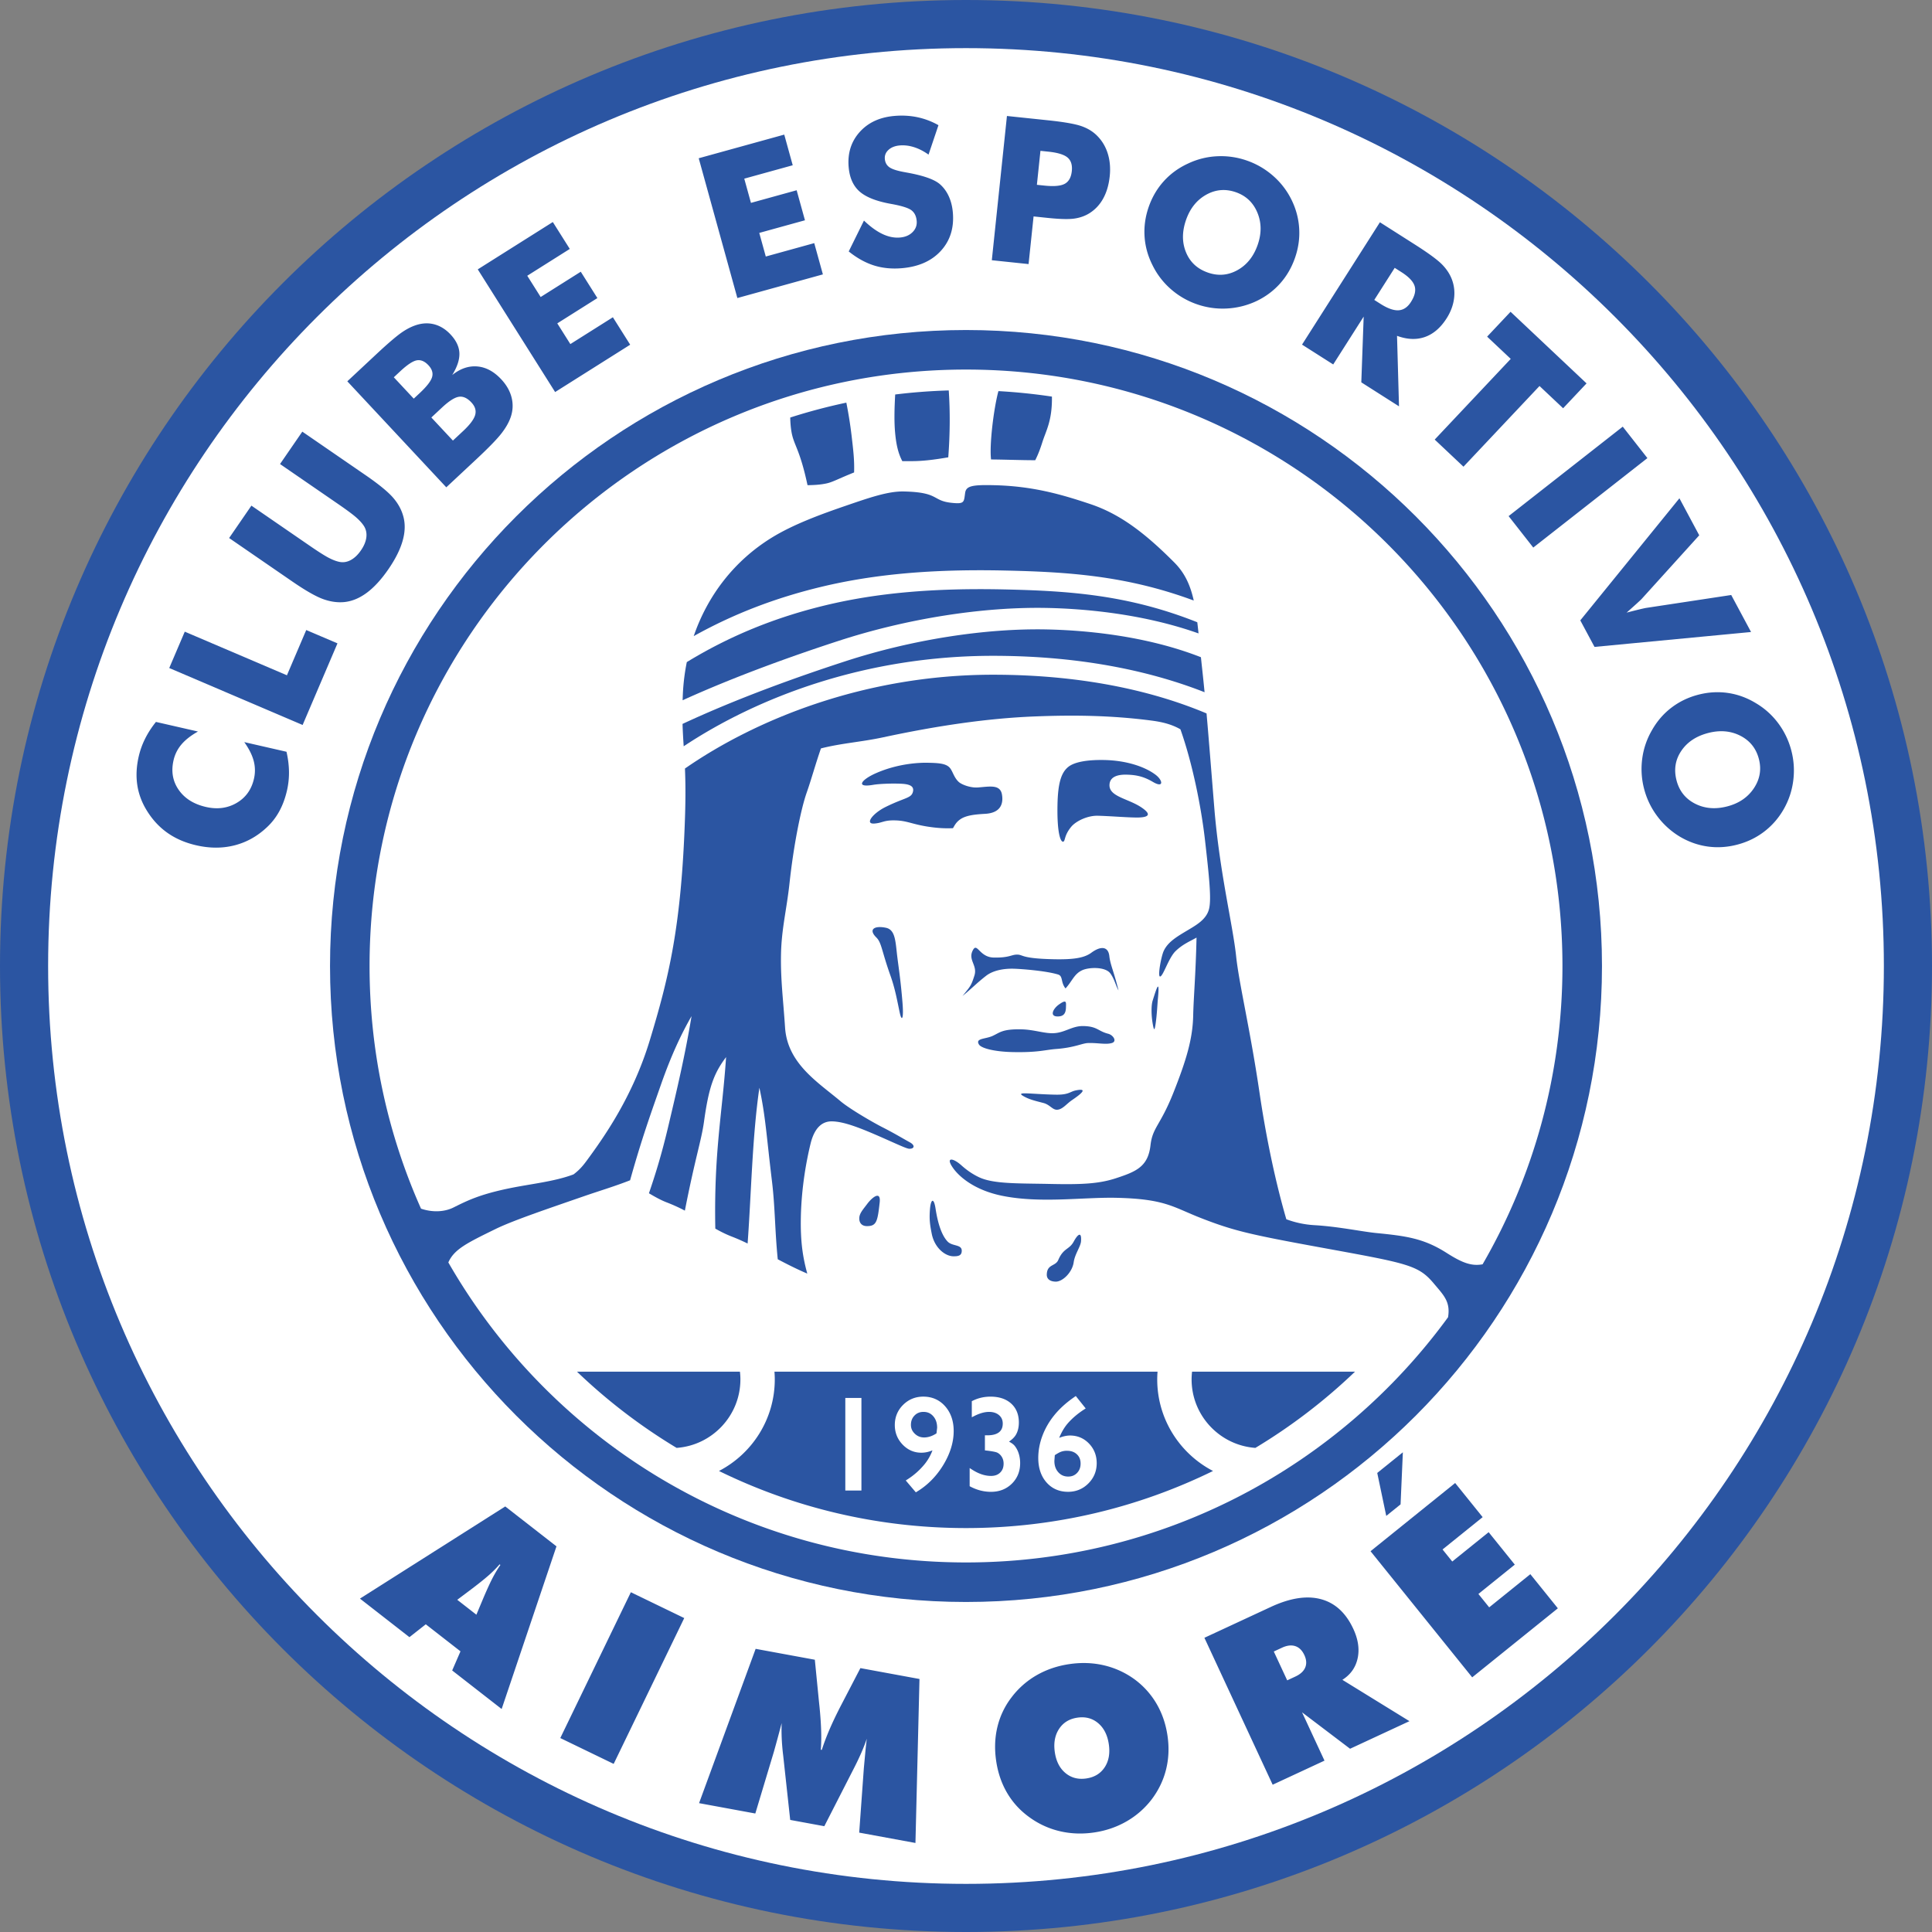<?xml version="1.0" encoding="UTF-8"?> <svg xmlns="http://www.w3.org/2000/svg" width="2500" height="2500" viewBox="0 0 562 562"><rect x="0" y="0" width="562" height="562" fill="#808080" stroke="none"/><path d="M562 281c0 155.192-125.807 281-281 281C125.807 562 0 436.192 0 281 0 125.807 125.807 0 281 0c155.193 0 281 125.807 281 281z" fill="#2b55a2"></path><path d="M548 281c0 147.46-119.539 267-267 267S14 428.46 14 281C14 133.54 133.539 14 281 14s267 119.54 267 267z" fill="#fff"></path><path d="M466 281c0 102.173-82.826 185-185 185-102.173 0-185-82.827-185-185 0-102.172 82.826-185 185-185s185 82.828 185 185z" fill="#2b55a2"></path><path d="M417.096 373.371c-4.555-5.431-7.568-5.857-33.121-10.53-20.592-3.764-25.236-4.862-34.621-8.519-8.164-3.181-10.385-5.593-24.756-5.895-9.498-.199-21.914 1.667-32.996-.566-8.133-1.637-12.553-5.555-14.334-8.052-2.344-3.284-.109-3.074 2.393-.824 1.78 1.6 3.556 2.727 5.177 3.483 4.211 1.963 11.342 1.737 20.34 1.925 8.998.19 14.203.052 19.373-1.636 5.998-1.957 9.406-3.386 10.119-9.623.598-5.232 2.869-5.691 6.697-15.362 3.719-9.396 5.576-15.553 5.721-22.386.105-5.054.729-11.814.973-22.647-2.004 1.135-3.994 1.909-6.08 3.912-2.043 1.958-3.656 7.425-4.531 7.406-.75-.016.328-5.785 1.027-7.354 1.215-2.722 3.973-4.296 7.006-6.105 2.75-1.639 5.57-3.259 6.258-6.37.646-2.912-.016-9.3-1.211-19.78-1.111-9.776-3.678-22.487-7.154-32.299-2.463-1.409-5.117-2.108-8.367-2.534-11.809-1.544-22.803-1.65-33.982-1.211-13.848.543-28.564 2.736-44.137 6.077-6.392 1.372-12.067 1.694-18.084 3.226-1.621 4.666-2.811 9.066-4.132 12.812-1.711 4.855-3.822 15.384-5.012 26.4-.827 7.651-2.319 13.248-2.473 20.579-.153 7.331.624 13.047 1.178 21.403.696 10.517 9.61 15.933 16.178 21.469 2.949 2.437 9.753 6.313 12.096 7.506 3.588 1.825 5.438 2.987 8.034 4.419 1.579.869 1.335 1.902-.164 1.871-.75-.017-3.227-1.192-7.686-3.162-6.701-2.958-11.278-4.736-14.777-4.81-2.999-.063-5.169 2.017-6.263 6.495-1.094 4.478-2.634 12.323-2.823 21.32-.154 7.378.612 11.876 1.87 16.472-3.065-1.314-5.895-2.747-8.59-4.17-.849-8.415-.764-15.134-1.688-22.73-1.579-12.992-1.865-18.932-3.655-27.17-2.082 14.304-2.346 30.56-3.425 45.32a56.363 56.363 0 0 0-4.47-1.971c-1.805-.693-3.396-1.498-4.927-2.367-.433-22.266 2.029-33.387 3.133-49.889-3.526 4.67-5.028 8.684-6.424 18.784-.755 5.465-2.566 10.542-5.563 25.874a48.858 48.858 0 0 0-5.301-2.405c-1.564-.599-3.292-1.536-5.152-2.648 1.803-5.281 3.605-10.938 5.61-19.414 2.525-10.671 4.908-20.714 6.783-32.11-2.814 4.887-5.801 11.083-8.902 19.938-2.88 8.221-5.562 15.618-8.973 27.81-4.518 1.775-8.947 3.083-13.336 4.606-10.602 3.68-20.694 7.068-25.832 9.585-8.226 4.031-12.013 5.858-13.702 9.709C160.341 419.377 216.568 454.5 281 454.5c57.619 0 108.668-28.095 140.223-71.325.742-4.526-1.239-6.361-4.127-9.804z" fill="#fff"></path><path d="M131.87 351.268c3.782-1.866 7.29-3.723 15.996-5.542 6.529-1.363 13.294-1.971 18.965-4.104 1.778-1.338 2.762-2.526 3.963-4.168 4.805-6.565 13.211-18.312 18.234-34.875 5.552-18.305 9.196-33.148 10.24-65.05.194-5.948.132-10.317-.021-13.973 20.348-14.126 52.119-27.286 89.587-27.286 28.008-.001 48.4 5.474 62.139 11.257.67 7.581 1.332 16.146 2.256 27.475 1.525 18.704 5.373 33.954 6.348 43.143.855 8.064 4.061 21.089 6.797 39.65 1.586 10.771 4.143 24.279 7.807 36.875a27.91 27.91 0 0 0 8.137 1.717c6.953.397 13.867 1.885 18.082 2.297 8.65.848 13.799 1.56 20.383 5.761 4.605 2.938 7.279 3.911 10.488 3.329 14.771-25.525 23.23-55.161 23.23-86.774 0-95.821-77.68-173.5-173.5-173.5-95.821 0-173.5 77.679-173.5 173.5 0 25.138 5.354 49.022 14.97 70.588 3.552 1.2 6.972.878 9.399-.32z" fill="#fff"></path><path d="M45.361 209.999l12.227 2.794c-2.053 1.15-3.651 2.399-4.796 3.747a10.774 10.774 0 0 0-2.314 4.639c-.738 3.228-.234 6.093 1.513 8.595s4.391 4.157 7.934 4.967c3.3.753 6.27.362 8.91-1.177 2.64-1.539 4.32-3.884 5.04-7.038a10.716 10.716 0 0 0-.077-5.186c-.45-1.711-1.365-3.535-2.745-5.47l12.287 2.809c.454 1.977.694 3.894.722 5.753a23.034 23.034 0 0 1-.576 5.487c-.514 2.249-1.255 4.264-2.223 6.044s-2.177 3.342-3.627 4.686c-2.762 2.603-5.891 4.352-9.385 5.248-3.495.897-7.199.897-11.112.004-3.146-.719-5.889-1.883-8.229-3.493-2.341-1.608-4.325-3.684-5.951-6.224-1.558-2.405-2.554-4.945-2.987-7.616s-.308-5.507.377-8.506a22.98 22.98 0 0 1 1.866-5.192c.83-1.665 1.879-3.287 3.146-4.871zM88.03 210.888l-38.799-16.567 4.517-10.576 29.716 12.689 5.62-13.163 9.083 3.877-10.137 23.74zM66.649 156.509l6.482-9.423 16.901 11.627c2.484 1.71 4.312 2.874 5.484 3.493 1.173.619 2.226 1.028 3.16 1.227 1.138.245 2.251.075 3.341-.509s2.082-1.527 2.978-2.83c.896-1.302 1.419-2.562 1.569-3.78.151-1.218-.086-2.324-.709-3.314-.521-.801-1.279-1.639-2.276-2.513-.997-.873-2.738-2.164-5.222-3.873l-2.374-1.633-14.527-9.995 6.482-9.423 18.374 12.641c3.816 2.625 6.471 4.791 7.968 6.496 1.497 1.707 2.51 3.547 3.041 5.521.592 2.156.526 4.514-.196 7.073-.723 2.559-2.102 5.318-4.14 8.279-2.047 2.977-4.136 5.256-6.26 6.838-2.127 1.582-4.308 2.49-6.544 2.723-2.023.195-4.101-.097-6.235-.878-2.134-.779-5.108-2.482-8.924-5.106l-3.608-2.482-14.765-10.159zM129.822 141.756l-28.792-30.835 8.465-7.905c3.484-3.254 6.024-5.414 7.619-6.481 1.593-1.067 3.145-1.793 4.654-2.178 1.729-.43 3.387-.395 4.975.108 1.587.504 3.031 1.451 4.329 2.841 1.64 1.756 2.494 3.569 2.562 5.438.068 1.87-.629 3.986-2.092 6.351 2.35-1.878 4.782-2.71 7.297-2.498 2.515.213 4.84 1.463 6.976 3.751 1.534 1.642 2.536 3.412 3.007 5.31.472 1.898.383 3.794-.266 5.687-.528 1.545-1.453 3.158-2.773 4.837-1.321 1.68-3.736 4.157-7.244 7.434l-8.717 8.14zm-9.465-25.796l1.687-1.574c2.08-1.942 3.294-3.502 3.641-4.681.348-1.178-.003-2.329-1.052-3.452-1.088-1.165-2.215-1.645-3.378-1.439-1.162.206-2.792 1.286-4.886 3.241l-1.813 1.693 5.801 6.212zm11.39 12.197l2.951-2.755c1.986-1.855 3.159-3.416 3.519-4.685.36-1.269-.004-2.485-1.092-3.649-1.205-1.291-2.424-1.84-3.658-1.647-1.234.193-2.871 1.242-4.912 3.148l-3.079 2.875 6.271 6.713zM161.481 114.042l-22.504-35.685 21.833-13.768 4.935 7.823-12.371 7.802 3.901 6.185 11.664-7.356 4.834 7.666-11.664 7.356 3.801 6.026 12.37-7.801 5.035 7.982-21.834 13.77zM214.491 86.697l-11.24-40.663 24.88-6.877 2.464 8.915-14.096 3.897 1.948 7.048 13.292-3.674 2.415 8.735-13.292 3.674 1.898 6.867 14.096-3.896 2.515 9.096-24.88 6.878zM251.318 64.16c1.867 1.793 3.668 3.1 5.403 3.918 1.734.818 3.424 1.156 5.067 1.015 1.528-.131 2.749-.65 3.662-1.561.913-.909 1.316-1.996 1.207-3.261-.12-1.399-.639-2.441-1.555-3.126-.916-.684-2.91-1.299-5.982-1.847-4.199-.757-7.224-1.952-9.076-3.587-1.851-1.633-2.91-4-3.176-7.103-.346-4.02.716-7.413 3.185-10.181 2.469-2.767 5.846-4.335 10.131-4.703 2.313-.199 4.536-.075 6.665.368a21.398 21.398 0 0 1 6.139 2.326l-2.887 8.56c-1.397-.999-2.806-1.722-4.223-2.169-1.418-.448-2.797-.614-4.138-.499-1.379.118-2.47.545-3.275 1.279-.805.733-1.162 1.617-1.074 2.65.09 1.053.541 1.863 1.35 2.43.81.566 2.32 1.043 4.531 1.432.137.027.314.06.53.098 4.787.861 7.983 1.983 9.591 3.367 1.086.948 1.95 2.121 2.591 3.521.643 1.399 1.04 2.979 1.191 4.738.382 4.458-.774 8.165-3.469 11.123-2.696 2.959-6.483 4.647-11.363 5.066-2.929.252-5.637-.016-8.124-.801-2.486-.786-4.931-2.144-7.333-4.071l4.432-8.982zM299.201 76.818l-10.691-1.121 4.4-41.958 11.934 1.251c4.686.492 7.953 1.066 9.801 1.724 1.846.658 3.369 1.608 4.574 2.854 1.416 1.441 2.43 3.164 3.041 5.169.611 2.004.795 4.181.549 6.529-.264 2.502-.896 4.66-1.898 6.475-1 1.815-2.35 3.251-4.045 4.309-1.283.793-2.748 1.305-4.395 1.538-1.65.232-4.242.163-7.777-.208l-1.963-.206-2.076-.218-1.454 13.862zm2.42-23.06l2.191.229c2.77.291 4.74.116 5.918-.525 1.174-.642 1.857-1.872 2.049-3.692.184-1.762-.223-3.073-1.221-3.933-.998-.86-2.863-1.434-5.594-1.721l-2.309-.241-1.034 9.883zM376.697 75.024c-1 2.865-2.461 5.365-4.385 7.501-1.926 2.136-4.238 3.841-6.939 5.115a22.994 22.994 0 0 1-8.539 2.101 22.675 22.675 0 0 1-8.684-1.244 22.693 22.693 0 0 1-7.615-4.442 22.05 22.05 0 0 1-5.285-6.924c-1.359-2.691-2.127-5.481-2.309-8.372-.182-2.891.223-5.751 1.209-8.58.992-2.848 2.459-5.341 4.395-7.483 1.938-2.142 4.273-3.844 7.012-5.106a22.048 22.048 0 0 1 8.445-2.133 22.7 22.7 0 0 1 8.725 1.259 22.856 22.856 0 0 1 7.613 4.441 22.28 22.28 0 0 1 5.34 6.942c1.311 2.655 2.055 5.426 2.236 8.318.182 2.892-.225 5.76-1.219 8.607zm-25.349 4.262c3.01 1.05 5.883.813 8.621-.71 2.738-1.524 4.695-3.972 5.871-7.34 1.164-3.333 1.135-6.461-.082-9.386-1.217-2.923-3.303-4.902-6.256-5.932-3.01-1.05-5.887-.808-8.627.724-2.742 1.533-4.697 3.976-5.867 7.326-1.188 3.406-1.193 6.543-.018 9.412 1.174 2.869 3.293 4.837 6.358 5.906zM378.75 100.244l22.654-35.59 10.117 6.44c3.975 2.529 6.627 4.476 7.961 5.836 1.332 1.361 2.293 2.833 2.881 4.415.664 1.789.859 3.656.588 5.604-.27 1.945-.982 3.827-2.139 5.643-1.754 2.756-3.859 4.566-6.314 5.431-2.453.864-5.16.753-8.117-.333l.576 20.509-10.967-6.981.689-19.121-8.861 13.919-9.068-5.772zm21.016-12.998l1.807 1.15c2.098 1.335 3.857 1.956 5.277 1.861s2.615-.902 3.58-2.421c1.133-1.778 1.486-3.33 1.061-4.656-.424-1.326-1.701-2.667-3.832-4.023l-1.951-1.243-5.942 9.332zM417.342 127.869l22.117-23.471-6.869-6.472 6.816-7.233 22.106 20.832-6.815 7.233-6.869-6.473-22.117 23.471-8.369-7.887zM438.84 150.132l33.203-26.024 7.172 9.15-33.203 26.023-7.172-9.149zM459.691 180.46l28.836-35.512 5.766 10.767-16.816 18.583c-.186.186-.639.608-1.365 1.27a338.47 338.47 0 0 1-2.949 2.642 170.17 170.17 0 0 1 3.482-.885c1.041-.253 1.771-.416 2.191-.488l24.76-3.757 5.768 10.764-45.537 4.335-4.136-7.719zM505.342 245.699c-2.938.766-5.828.943-8.674.533-2.844-.41-5.547-1.382-8.111-2.917a22.96 22.96 0 0 1-6.498-5.924 22.618 22.618 0 0 1-3.801-7.907 22.71 22.71 0 0 1-.549-8.799 22.027 22.027 0 0 1 2.811-8.244c1.479-2.627 3.367-4.819 5.668-6.579 2.301-1.759 4.9-3.017 7.801-3.771 2.918-.76 5.805-.931 8.662-.515 2.857.417 5.572 1.411 8.145 2.983a22.02 22.02 0 0 1 6.475 5.827 22.746 22.746 0 0 1 3.811 7.949c.756 2.897.938 5.83.549 8.798a22.275 22.275 0 0 1-2.795 8.3c-1.475 2.566-3.363 4.729-5.664 6.488s-4.912 3.018-7.83 3.778zm-17.653-18.685c.803 3.084 2.6 5.339 5.389 6.767 2.791 1.426 5.912 1.689 9.365.79 3.416-.889 6-2.653 7.752-5.292 1.752-2.638 2.234-5.472 1.445-8.5-.803-3.084-2.605-5.339-5.402-6.763-2.801-1.424-5.918-1.688-9.354-.795-3.49.909-6.1 2.65-7.828 5.224-1.73 2.572-2.183 5.428-1.367 8.569zM104.708 465.021l42.265-26.81 14.898 11.608-15.947 47.315-14.39-11.212 2.417-5.564-10.094-7.865-4.754 3.743-14.395-11.215zm28.302.343l5.566 4.337 2.141-5.105c1.102-2.568 2.001-4.507 2.695-5.816s1.409-2.492 2.15-3.549l-.229-.179a33.125 33.125 0 0 1-2.913 2.954c-1.1.992-2.762 2.337-4.983 4.034l-4.427 3.324zM162.983 505.584l20.528-42.419 15.528 7.515-20.528 42.419-15.528-7.515zM249.933 533.092l1.35-18.735.397-4.296c.131-1.426.285-2.854.46-4.284a49.638 49.638 0 0 1-1.586 4.077 82.265 82.265 0 0 1-2.16 4.527l-8.608 16.843-9.923-1.826-2.048-18.804a63.178 63.178 0 0 1-.422-5.003 54.275 54.275 0 0 1-.016-4.372 487.793 487.793 0 0 1-2.253 8.324l-5.409 17.988-16.363-3.012 16.457-44.888 17.219 3.169 1.189 12.067.179 1.703c.505 5.089.628 9.225.37 12.406l.287.053c.615-1.916 1.379-3.935 2.294-6.058s2.051-4.488 3.406-7.099l5.529-10.634 17.187 3.163-1.173 47.7-16.363-3.009zM339.615 504.904c.502 3.423.361 6.694-.418 9.816-.775 3.123-2.164 6.013-4.16 8.67a24.59 24.59 0 0 1-7.307 6.414c-2.869 1.656-6.023 2.738-9.463 3.243-3.482.51-6.832.381-10.045-.384a24.517 24.517 0 0 1-8.865-4.109c-2.645-1.914-4.775-4.251-6.395-7.011-1.619-2.759-2.684-5.87-3.191-9.335s-.385-6.762.373-9.891a22.785 22.785 0 0 1 4.109-8.583 24.185 24.185 0 0 1 7.289-6.426c2.859-1.645 6.041-2.726 9.547-3.239 3.502-.513 6.859-.391 10.07.364a24.578 24.578 0 0 1 8.861 4.059 23.593 23.593 0 0 1 6.389 7.078c1.632 2.781 2.7 5.891 3.206 9.334zm-23.619 12.432c2.357-.346 4.137-1.426 5.336-3.239 1.197-1.814 1.602-4.049 1.213-6.704-.393-2.677-1.424-4.723-3.096-6.138s-3.688-1.951-6.045-1.605-4.139 1.443-5.344 3.29-1.611 4.1-1.223 6.755 1.422 4.679 3.104 6.071c1.678 1.392 3.698 1.916 6.055 1.57zM370.205 519.155l-19.855-42.739 19.322-8.975c5.607-2.605 10.469-3.356 14.58-2.256 4.111 1.102 7.25 3.982 9.416 8.644 1.412 3.043 1.832 5.896 1.254 8.559-.576 2.662-2.055 4.749-4.436 6.258l19.51 12.025-17.273 8.023-13.971-10.599 6.529 14.056-15.076 7.004zm.33-38.747l3.898 8.39 2.381-1.106c1.455-.675 2.406-1.551 2.859-2.629s.371-2.283-.246-3.613c-.637-1.367-1.518-2.237-2.643-2.605-1.127-.369-2.414-.217-3.867.458l-2.382 1.105zM428.248 487.921l-29.572-36.691 24.613-19.837 8 9.927-11.668 9.404 2.824 3.504 10.586-8.532 7.609 9.44-10.588 8.532 3.139 3.893 11.971-9.648 8.002 9.928-24.916 20.08zm-20.17-65.462l-.666 15.146-4.166 3.358-2.621-12.498 7.453-6.006zM247.723 126.771a121.818 121.818 0 0 0-1.532-9.646 166.208 166.208 0 0 0-16.318 4.33c.023 1.5.148 2.924.369 4.199.683 3.937 2.382 4.833 4.66 15.481 1.992-.029 3.764-.133 5.529-.514 1.839-.397 3.268-1.292 8.017-3.194.125-3.634-.259-6.646-.725-10.656zM301.137 133.875c.738-1.438 1.395-3.088 2.057-5.194 1.082-3.435 2.906-6.244 2.803-13.315a168.06 168.06 0 0 0-15.568-1.596c-1.398 5.219-2.656 15.727-2.141 19.883 3.927.029 8.608.216 12.849.222zM275.983 113.573c-5.256.154-10.453.55-15.581 1.18-.234 4.161-.317 7.807-.031 11.031.334 3.777.986 6.25 2.107 8.363 1.005-.006 1.989.003 2.968-.006 3.114-.026 6.174-.391 10.397-1.113.506-6.729.56-13.21.14-19.455zM291.912 165.954c18.795.394 35.842 1.508 55.338 8.736-.996-4.457-2.572-7.978-5.654-11.072-9.043-9.081-16.176-14.23-24.523-17.017-8.527-2.846-16.811-5.229-28.143-5.466-6.041-.127-7.879.21-8.172 2.204-.397 2.722-.086 3.353-4.062 2.916-5.613-.618-3.438-3.072-13.81-3.29-4.499-.094-9.851 1.748-16.84 4.148-6.989 2.4-15.199 5.367-21.574 9.3-10.882 6.712-18.627 16.814-22.672 28.625 11.521-6.426 23.722-11.118 37.119-14.337 15.306-3.675 32.145-5.184 52.993-4.747z" fill="#2b55a2"></path><path d="M291.797 171.452c-20.365-.426-36.758 1.035-51.592 4.599-14.725 3.537-27.95 8.931-40.421 16.546a61.576 61.576 0 0 0-1.142 9.161c-.032.676-.055 1.312-.075 1.94 15.594-7.079 32.451-13.074 45.504-17.318 19.837-6.448 41.931-9.923 60.615-9.531 10.1.211 27.445 1.544 43.955 7.407a161.08 161.08 0 0 0-.363-3.251c-20.071-7.984-37.337-9.151-56.481-9.553z" fill="#2b55a2"></path><path d="M246.003 192.324c-13.625 4.428-31.443 10.779-47.458 18.254.066 2.282.194 4.36.334 6.507 21.39-14.196 52.744-26.315 89.955-26.315 27.062 0 47.344 5 61.564 10.591a510.27 510.27 0 0 0-.734-7.109 343.504 343.504 0 0 1-.326-3.073c-16.455-6.459-34.52-7.866-44.783-8.081-18.012-.378-39.353 2.984-58.552 9.226zM255.887 349.821c-.615 5.488-.895 6.901-3.812 6.84-1.25-.026-2.15-.795-2.119-2.294.03-1.417 1.052-2.479 2.339-4.203 1.287-1.724 4.009-4.068 3.592-.343zM272.146 351.58c.769 5.018 2.029 8.035 3.508 9.576 1.387 1.445 4.151.753 4.11 2.711-.025 1.25-.783 1.609-2.45 1.575-2.499-.054-5.494-2.558-6.279-6.552-.528-2.677-.747-4.183-.519-7.095.226-2.912 1.104-3.641 1.63-.215zM297.711 318.858c1.65.953 3.223 1.318 5.834 1.996 1.797.47 2.584 1.931 3.834 1.957 1.625.033 2.814-1.687 4.436-2.783 3.043-2.061 4.574-3.53 1.184-2.852-1.854.373-2.02 1.335-6.027 1.251-7.249-.151-11.732-.995-9.261.431zM271.343 240.664c2.664.327 4.454.301 5.872.248.474-.823.929-1.778 2.179-2.621 1.737-1.173 4.452-1.399 7.196-1.558 4.764-.275 5.279-3.268 4.873-5.608-.52-3.012-3.535-2.325-6.963-2.063-2.236.171-4.811-.856-5.629-1.618-1.514-1.407-1.762-3.371-2.786-4.309-1.199-1.1-3.349-1.195-6.225-1.255-2.416-.051-8.63.194-15.114 3.059-4.126 1.823-6.091 4.29-.737 3.36 1.667-.289 5.01-.395 6.759-.359 2.25.048 5.25.069 4.83 2.228-.407 2.085-2.198 1.705-8.01 4.583-3.749 1.856-6.148 5.04-3.226 4.809 2.415-.19 2.684-1.025 6.186-.912 3.672.117 5.058 1.313 10.795 2.016zM335.301 291.056c-.445 1.408-.418 4.16-.014 6.585.408 2.426.582 2.126.873.144.391-2.658.518-5.738.65-7.113.639-6.614-.449-2.956-1.509.384zM307.572 295.674c1.785.038 2.465-.84 2.504-2.621.029-1.448.301-2.536-2.08-.823-1.658 1.19-2.754 3.396-.424 3.444zM262.523 291.615c-.516-6.269-1.033-9.532-1.477-13.033-.572-4.513-.498-8.097-3.319-8.697-3.249-.692-5.277.379-2.809 2.817 1.551 1.533 1.504 3.782 4.103 11.087 1.368 3.85 1.922 7.117 2.692 10.725.607 2.848 1.209 1.944.81-2.899zM323.457 303.395c-1.762.546-4.168-.088-7.002.018-1.666.064-3.945 1.335-9.205 1.726-3.258.241-5.191 1.06-12.689.901-5.248-.109-9.117-1.099-9.789-2.205-1.127-1.857 1.801-1.515 3.973-2.501 2.102-.956 2.791-2.024 8.373-1.908 3.75.079 6.723 1.27 9.479 1.115 3.254-.182 5.297-2.139 8.545-2.071 4.084.086 4.227 1.474 7.205 2.235 1.497.381 2.655 2.21 1.11 2.69zM311.604 240.507c1.383-1.668 4.736-3.276 7.693-3.214 3.668.077 9.703.608 12.119.504 2.586-.113 3.686-.84.645-2.904-3.846-2.608-9.396-3.113-9.324-6.53.053-2.5 2.523-3.073 4.941-3.022 2.914.061 5.07.563 7.705 2.12 3.15 1.859 2.951-.41.793-2.067-2.787-2.143-8.074-4.17-14.914-4.313-4.164-.087-8.508.363-10.543 2.03-2.018 1.652-2.973 4.665-3.105 10.938-.172 8.248.9 10.957 1.65 10.786.67-.153.205-1.747 2.34-4.328zM322.965 283.129c-1.459-1.946-6.131-1.796-8.107-.92-2.402 1.063-2.943 3.189-4.906 5.315-1.461-1.781-.668-3.585-2.164-4.047-3.477-1.072-10.801-1.643-13.049-1.689-2.252-.048-5.635.299-7.922 2.084-2.74 2.139-3.779 3.338-6.833 5.858 2.312-2.868 2.507-2.954 3.458-5.929.982-3.064-1.988-4.542-.428-7.428 1.254-2.317 1.873 2.082 6.039 2.17 4.645.097 5.145-.894 6.895-.856s1.086 1.147 10.6 1.347c5.914.124 8.902-.415 10.916-1.897 2.752-2.026 4.916-1.855 5.23.985.279 2.513 1.285 4.36 2.668 9.975-.725-1.182-1.178-3.34-2.397-4.968zM365.178 421.177A164.302 164.302 0 0 0 394.166 399H346.76a20.363 20.363 0 0 0-.135 2.25c0 10.539 8.199 19.18 18.553 19.927zM336.625 401.25c0-.758.039-1.506.094-2.25H225.282c.056.744.093 1.492.093 2.25 0 11.581-6.601 21.644-16.233 26.642C230.831 438.523 255.216 444.5 281 444.5c25.783 0 50.168-5.977 71.857-16.608-9.63-4.999-16.232-15.061-16.232-26.642zM215.375 401.25c0-.762-.052-1.511-.135-2.25h-47.406a164.236 164.236 0 0 0 28.989 22.177c10.352-.747 18.552-9.388 18.552-19.927zM304.502 370.761c-.029 1.333 1 2.021 2.582 2.056 1.998.041 4.822-2.672 5.242-5.642.342-2.41 2.004-4.508 2.129-6.081.227-2.872-.857-2.255-2.127.08-1.301 2.391-2.977 1.812-4.488 5.344-.809 1.893-3.276 1.156-3.338 4.243z" fill="#2b55a2"></path><path fill="#fff" d="M250.081 406.642h-4.188v26.937h4.688v-26.937h-.5zM262.698 408.67c-1.598 1.594-2.408 3.564-2.408 5.855 0 2.201.762 4.112 2.265 5.681 1.509 1.575 3.346 2.373 5.459 2.373 1.192 0 2.248-.276 3.232-.681a14.112 14.112 0 0 1-2.36 4.105 21.022 21.022 0 0 1-4.927 4.341l-.484.308 2.93 3.45.365-.221c3.084-1.873 5.655-4.487 7.643-7.769 1.992-3.292 3.003-6.601 3.003-9.835 0-2.896-.827-5.31-2.46-7.174-1.648-1.883-3.796-2.838-6.381-2.838-2.302.002-4.279.81-5.877 2.405zm3.406 8.382c-.757-.728-1.125-1.565-1.125-2.563 0-1.104.339-1.993 1.037-2.716.693-.719 1.55-1.068 2.618-1.068 1.169 0 2.098.413 2.84 1.265.76.871 1.129 1.971 1.129 3.361l-.189 1.621c-1.175.771-2.382 1.19-3.596 1.19-1.064 0-1.951-.357-2.714-1.09zM282.965 407.454l-.277.138v4.675l.725-.366c1.574-.794 3.016-1.196 4.285-1.196 1.209 0 2.193.321 2.922.956.719.626 1.068 1.421 1.068 2.432 0 1.126-.354 1.953-1.08 2.529-.75.594-1.889.896-3.385.896h-.723v4.385l.777.087c1.789.224 2.496.421 2.773.546.381.174.738.453 1.061.83.553.678.826 1.459.826 2.38 0 1.101-.326 1.954-.994 2.608-.67.657-1.545.977-2.672.977-1.742 0-3.572-.604-5.441-1.797l-.768-.49v5.279l.268.141c1.896.99 3.893 1.492 5.934 1.492 2.428 0 4.471-.797 6.07-2.37 1.604-1.575 2.416-3.592 2.416-5.993 0-.965-.139-1.893-.412-2.759-.277-.876-.674-1.637-1.182-2.261-.379-.468-.967-.862-1.652-1.219.848-.586 1.561-1.235 2.006-1.993.574-.975.865-2.178.865-3.576 0-2.308-.754-4.16-2.238-5.507-1.473-1.334-3.49-2.01-6.002-2.01-1.854-.001-3.594.398-5.17 1.186zM312.551 406.357l-.369.262c-2.213 1.561-4.084 3.284-5.559 5.122-1.479 1.843-2.627 3.847-3.412 5.957-.787 2.117-1.189 4.274-1.189 6.412 0 2.897.801 5.283 2.379 7.09 1.596 1.827 3.713 2.754 6.289 2.754 2.305 0 4.291-.816 5.902-2.426 1.613-1.61 2.43-3.596 2.43-5.901 0-2.24-.752-4.161-2.238-5.709-1.49-1.552-3.348-2.339-5.523-2.339-1.045 0-2.104.272-3.156.675.641-1.534 1.426-2.951 2.441-4.139 1.268-1.479 2.887-2.864 4.812-4.117l.461-.3-2.883-3.611-.385.27zm-3.912 15.943a4.893 4.893 0 0 1 1.707-.283c1.227 0 2.18.337 2.912 1.031.725.686 1.076 1.566 1.076 2.69 0 1.109-.332 1.999-1.02 2.72-.682.712-1.525 1.059-2.58 1.059-1.186 0-2.127-.41-2.881-1.255-.77-.86-1.143-1.938-1.143-3.296l.125-1.673c.712-.468 1.327-.814 1.804-.993z"></path></svg> 